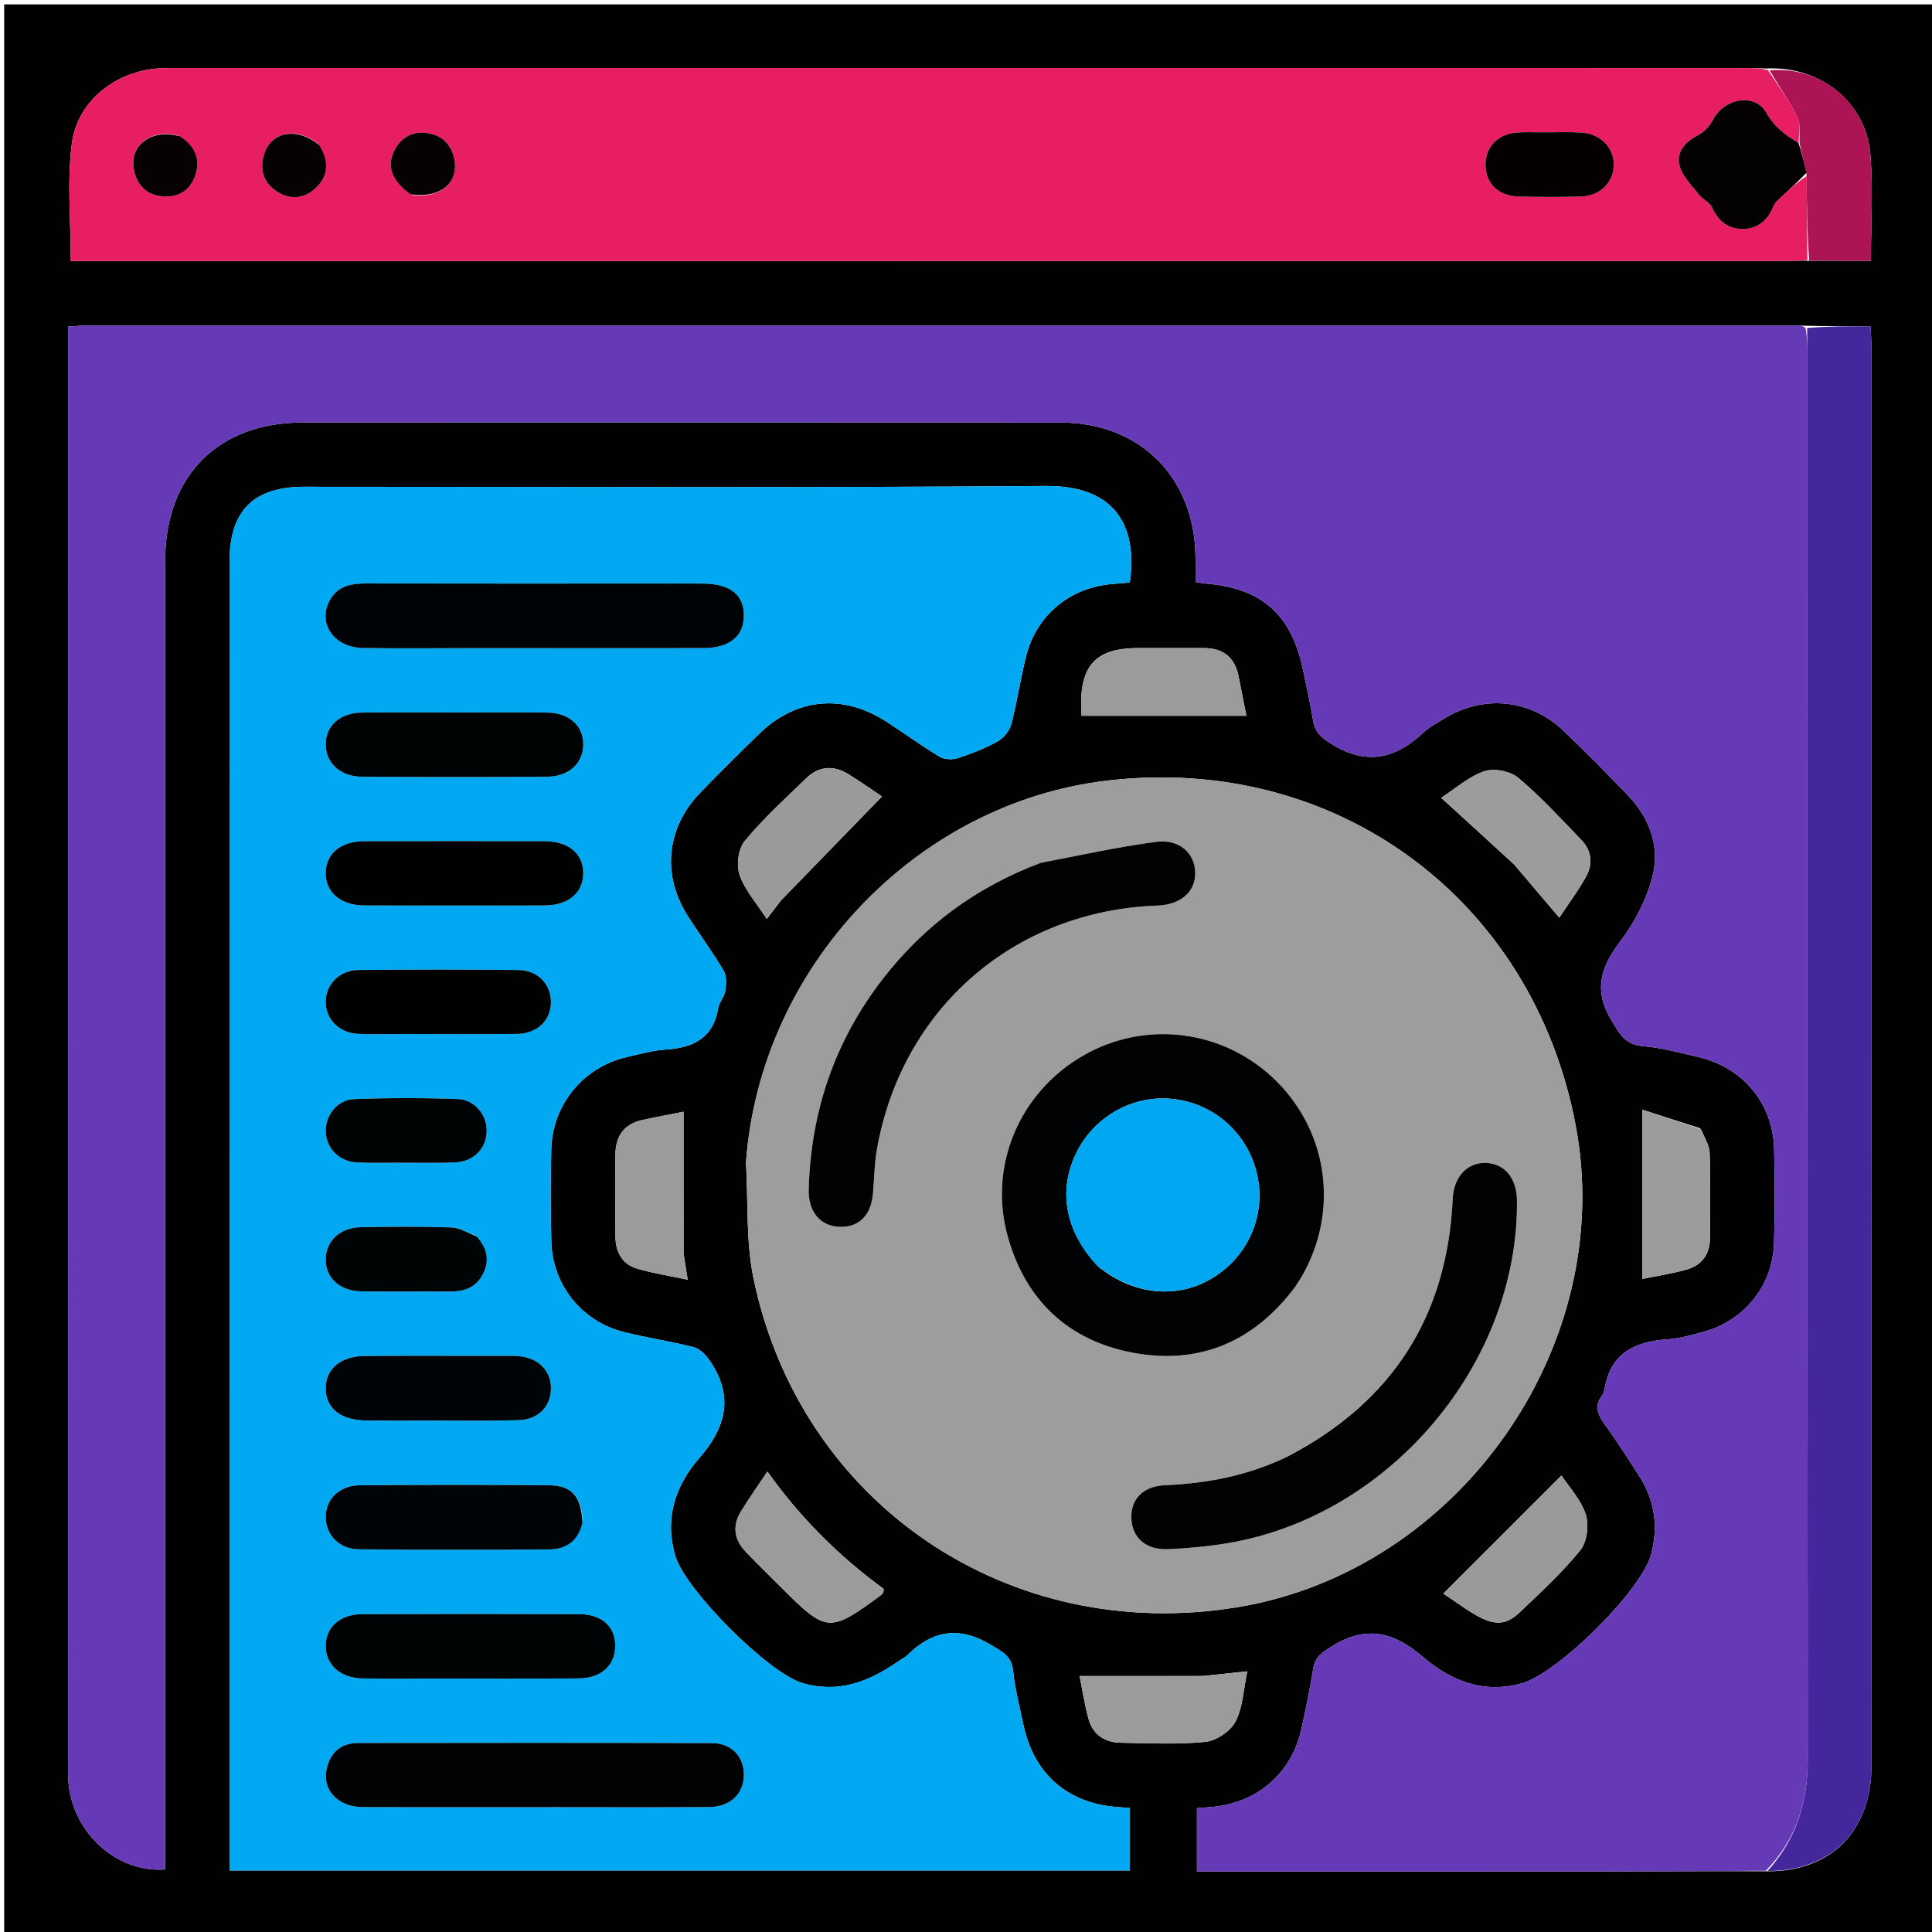 <svg version="1.1" id="Layer_1" xmlns="http://www.w3.org/2000/svg" xmlns:xlink="http://www.w3.org/1999/xlink" x="0px" y="0px"
	 width="100%" viewBox="0 0 512 512" enable-background="new 0 0 512 512" xml:space="preserve">
<path fill="#010101" opacity="1" stroke="none" 
	d="
M513,175 
	C513,287.973 513,400.445 513,512.959 
	C342.402,512.959 171.805,512.959 1.104,512.959 
	C1.104,342.444 1.104,171.888 1.104,1.166 
	C171.667,1.166 342.333,1.166 513,1.166 
	C513,58.862 513,116.681 513,175 
M467.975,18.157 
	C466.477,18.117 464.978,18.043 463.48,18.043 
	C324.35,18.038 185.22,18.038 46.09,18.04 
	C44.924,18.04 43.756,18.025 42.592,18.083 
	C30.927,18.67 20.514,26.551 19.033,38.111 
	C17.742,48.188 18.764,58.561 18.764,69.179 
	C20.836,69.179 22.977,69.179 25.118,69.179 
	C174.246,69.179 323.373,69.18 472.501,69.17 
	C474.661,69.169 476.821,69.027 479.908,69.111 
	C485.148,69.111 490.387,69.111 495.813,69.111 
	C495.813,59.168 496.422,49.994 495.671,40.932 
	C494.529,27.144 482.481,17.402 467.975,18.157 
M468.831,495.911 
	C485.408,495.836 495.957,485.053 495.959,468.032 
	C495.975,342.72 495.969,217.408 495.958,92.095 
	C495.958,90.323 495.801,88.551 495.703,86.478 
	C489.801,86.478 484.348,86.478 477.986,86.314 
	C477.487,86.295 476.987,86.26 476.488,86.26 
	C325.326,86.253 174.165,86.249 23.003,86.258 
	C21.542,86.258 20.081,86.435 18.036,86.567 
	C18.036,88.93 18.036,91.042 18.036,93.154 
	C18.037,217.483 18.036,341.812 18.039,466.142 
	C18.039,468.141 17.973,470.149 18.123,472.139 
	C19.138,485.544 30.807,496.376 43.755,495.427 
	C43.755,493.18 43.755,490.878 43.755,488.577 
	C43.755,375.248 43.742,261.918 43.768,148.588 
	C43.773,126.072 57.818,111.978 80.166,111.971 
	C147.163,111.952 214.161,111.937 281.159,111.982 
	C302.106,111.996 316.565,126.496 316.816,147.511 
	C316.843,149.757 316.82,152.005 316.82,154.249 
	C318.287,154.474 318.928,154.613 319.577,154.665 
	C334.288,155.836 342.204,162.798 345.261,177.308 
	C346.222,181.868 347.25,186.42 348.001,191.016 
	C348.501,194.081 350.147,195.461 352.816,197.133 
	C361.993,202.885 369.721,201.158 377.167,194.188 
	C378.846,192.616 380.973,191.499 382.967,190.292 
	C393.245,184.07 405.605,185.305 414.315,193.621 
	C420.1,199.143 425.721,204.843 431.269,210.605 
	C437.213,216.777 440.031,224.431 437.842,232.619 
	C436.257,238.546 433.199,244.438 429.482,249.35 
	C424.311,256.182 422.169,262.282 427.009,270.299 
	C429.191,273.914 430.576,276.841 435.385,277.234 
	C440.327,277.639 445.208,278.99 450.071,280.118 
	C461.845,282.848 469.831,292.373 470.158,304.361 
	C470.385,312.687 470.385,321.031 470.144,329.356 
	C469.815,340.721 462.265,350.044 451.271,353.004 
	C448.222,353.824 445.115,354.713 441.992,354.923 
	C433.275,355.509 426.771,358.588 425.235,368.153 
	C425.133,368.79 424.814,369.441 424.438,369.975 
	C422.609,372.572 423.313,374.747 425.058,377.169 
	C428.367,381.761 431.452,386.52 434.495,391.296 
	C438.569,397.689 439.5,404.664 437.566,411.927 
	C435.007,421.541 412.931,443.357 403.385,446.073 
	C393.164,448.981 384.462,445.441 377.018,439.04 
	C369.353,432.45 361.978,430.659 352.995,436.269 
	C350.406,437.886 348.504,439.06 348.01,442.25 
	C347.194,447.509 346.063,452.723 344.949,457.931 
	C342.414,469.791 333.388,477.735 321.27,478.862 
	C319.978,478.982 318.683,479.065 317.202,479.179 
	C317.202,484.81 317.202,490.181 317.202,495.964 
	C319.54,495.964 321.512,495.964 323.484,495.964 
	C357.483,495.964 391.482,495.982 425.481,495.955 
	C439.644,495.943 453.806,495.835 468.831,495.911 
M237.865,440.403 
	C230.183,445.745 222.036,448.855 212.517,445.984 
	C203.583,443.29 181.687,421.401 178.995,412.417 
	C176.026,402.504 178.895,393.746 185.31,386.412 
	C192.599,378.08 194.478,369.764 187.947,360.389 
	C186.951,358.96 185.384,357.405 183.802,357.001 
	C177.683,355.442 171.396,354.542 165.272,352.995 
	C154.149,350.186 146.395,340.485 146.098,329.028 
	C145.887,320.868 145.893,312.694 146.092,304.533 
	C146.381,292.702 154.659,282.732 166.093,280.143 
	C169.5,279.371 172.917,278.366 176.372,278.144 
	C183.677,277.676 188.992,275.158 190.328,267.174 
	C190.594,265.586 191.97,264.178 192.209,262.593 
	C192.472,260.844 192.6,258.64 191.769,257.237 
	C188.803,252.231 185.306,247.544 182.19,242.623 
	C175.338,231.8 176.614,219.338 185.541,210.097 
	C190.634,204.824 195.857,199.673 201.103,194.551 
	C210.882,185.005 223.308,183.768 234.831,191.195 
	C239.588,194.261 244.16,197.625 249.005,200.537 
	C250.271,201.298 252.409,201.375 253.866,200.902 
	C257.49,199.724 261.095,198.307 264.416,196.461 
	C265.989,195.588 267.534,193.682 267.987,191.954 
	C269.547,186.008 270.422,179.885 271.918,173.92 
	C274.66,162.986 283.608,155.633 294.789,154.772 
	C296.378,154.65 297.965,154.491 299.412,154.362 
	C301.614,138.394 294.66,128.651 277.126,128.79 
	C211.636,129.312 146.14,128.996 80.647,129.001 
	C67.168,129.002 60.823,135.359 60.822,148.911 
	C60.814,262.733 60.817,376.555 60.817,490.377 
	C60.817,492.135 60.817,493.893 60.817,495.698 
	C140.747,495.698 219.992,495.698 299.437,495.698 
	C299.437,490.033 299.437,484.638 299.437,479.148 
	C298.308,479.054 297.488,478.967 296.667,478.92 
	C283.159,478.144 273.965,470.267 271.197,457.036 
	C270.208,452.314 268.966,447.608 268.485,442.829 
	C268.082,438.825 265.612,437.735 262.603,435.921 
	C254.277,430.901 247.208,431.991 240.526,438.588 
	C239.945,439.162 239.157,439.528 237.865,440.403 
M197.69,308.137 
	C198.295,318.405 197.632,328.937 199.712,338.897 
	C212.191,398.667 267.479,435.91 327.973,425.914 
	C386.664,416.216 428.518,356.679 417.601,298.418 
	C406.321,238.214 353.984,199.676 293.291,206.885 
	C242.746,212.889 201.525,256.192 197.69,308.137 
M207.03,238.553 
	C215.888,229.44 224.747,220.327 233.739,211.076 
	C231.108,209.318 228.014,207.103 224.774,205.125 
	C220.93,202.78 217.062,202.979 213.782,206.14 
	C208.152,211.566 202.338,216.875 197.366,222.868 
	C195.653,224.934 195.094,229.289 196.009,231.896 
	C197.441,235.976 200.575,239.458 203.204,243.528 
	C204.594,241.72 205.595,240.418 207.03,238.553 
M388.913,426.669 
	C395.397,430.883 398.65,431.174 402.781,427.242 
	C408.323,421.967 414.011,416.748 418.8,410.828 
	C420.586,408.62 421.145,404.142 420.246,401.348 
	C418.986,397.434 415.841,394.126 413.806,391.024 
	C403.273,401.553 392.993,411.83 382.494,422.325 
	C383.979,423.321 386.149,424.776 388.913,426.669 
M318.51,444.176 
	C307.79,444.176 297.071,444.176 286.108,444.176 
	C286.78,447.492 287.386,451.569 288.465,455.516 
	C289.61,459.705 292.781,461.773 297.029,461.838 
	C304.512,461.953 312.049,462.368 319.457,461.609 
	C322.354,461.313 326.096,458.78 327.432,456.214 
	C329.388,452.455 329.526,447.749 330.551,442.917 
	C326.286,443.375 322.86,443.744 318.51,444.176 
M181.145,332.089 
	C181.145,319.698 181.145,307.307 181.145,294.622 
	C177.658,295.317 173.919,296.011 170.205,296.815 
	C165.434,297.849 163.167,301.038 163.103,305.752 
	C163.004,313.081 163.025,320.413 163.098,327.742 
	C163.137,331.769 164.855,335.019 168.837,336.198 
	C173.021,337.436 177.376,338.094 182.247,339.131 
	C181.825,336.524 181.538,334.749 181.145,332.089 
M234.101,421.018 
	C222.337,412.405 212.11,402.245 203.378,389.988 
	C200.857,393.765 198.437,397.133 196.296,400.67 
	C194.033,404.411 194.602,408.045 197.587,411.181 
	C200.687,414.437 203.915,417.57 207.093,420.751 
	C219.064,432.73 219.83,432.787 233.534,422.673 
	C233.923,422.387 234.184,421.927 234.101,421.018 
M401.338,229.171 
	C405.184,233.705 409.03,238.239 413.228,243.19 
	C415.729,239.403 418.31,235.972 420.359,232.248 
	C422.198,228.906 421.774,225.375 419.049,222.561 
	C413.607,216.942 408.311,211.115 402.336,206.113 
	C400.223,204.344 395.889,203.515 393.308,204.405 
	C389.148,205.838 385.602,209.051 381.932,211.425 
	C388.583,217.483 394.716,223.069 401.338,229.171 
M301.598,171.741 
	C289.799,171.759 285.728,176.86 286.631,189.683 
	C301.025,189.683 315.366,189.683 330.301,189.683 
	C329.657,186.423 328.951,182.748 328.202,179.083 
	C327.184,174.102 324.045,171.746 319.027,171.748 
	C313.542,171.751 308.056,171.744 301.598,171.741 
M450.576,299.013 
	C445.388,297.344 440.2,295.675 435.231,294.077 
	C435.231,309.761 435.231,324.209 435.231,338.922 
	C438.877,338.176 442.958,337.565 446.905,336.47 
	C451.039,335.323 453.172,332.345 453.17,327.969 
	C453.168,320.499 453.31,313.026 453.074,305.564 
	C453.01,303.557 451.799,301.587 450.576,299.013 
z"/>
<path fill="#663AB6" opacity="1" stroke="none" 
	d="
M467.969,495.771 
	C453.806,495.835 439.644,495.943 425.481,495.955 
	C391.482,495.982 357.483,495.964 323.484,495.964 
	C321.512,495.964 319.54,495.964 317.202,495.964 
	C317.202,490.181 317.202,484.81 317.202,479.179 
	C318.683,479.065 319.978,478.982 321.27,478.862 
	C333.388,477.735 342.414,469.791 344.949,457.931 
	C346.063,452.723 347.194,447.509 348.01,442.25 
	C348.504,439.06 350.406,437.886 352.995,436.269 
	C361.978,430.659 369.353,432.45 377.018,439.04 
	C384.462,445.441 393.164,448.981 403.385,446.073 
	C412.931,443.357 435.007,421.541 437.566,411.927 
	C439.5,404.664 438.569,397.689 434.495,391.296 
	C431.452,386.52 428.367,381.761 425.058,377.169 
	C423.313,374.747 422.609,372.572 424.438,369.975 
	C424.814,369.441 425.133,368.79 425.235,368.153 
	C426.771,358.588 433.275,355.509 441.992,354.923 
	C445.115,354.713 448.222,353.824 451.271,353.004 
	C462.265,350.044 469.815,340.721 470.144,329.356 
	C470.385,321.031 470.385,312.687 470.158,304.361 
	C469.831,292.373 461.845,282.848 450.071,280.118 
	C445.208,278.99 440.327,277.639 435.385,277.234 
	C430.576,276.841 429.191,273.914 427.009,270.299 
	C422.169,262.282 424.311,256.182 429.482,249.35 
	C433.199,244.438 436.257,238.546 437.842,232.619 
	C440.031,224.431 437.213,216.777 431.269,210.605 
	C425.721,204.843 420.1,199.143 414.315,193.621 
	C405.605,185.305 393.245,184.07 382.967,190.292 
	C380.973,191.499 378.846,192.616 377.167,194.188 
	C369.721,201.158 361.993,202.885 352.816,197.133 
	C350.147,195.461 348.501,194.081 348.001,191.016 
	C347.25,186.42 346.222,181.868 345.261,177.308 
	C342.204,162.798 334.288,155.836 319.577,154.665 
	C318.928,154.613 318.287,154.474 316.82,154.249 
	C316.82,152.005 316.843,149.757 316.816,147.511 
	C316.565,126.496 302.106,111.996 281.159,111.982 
	C214.161,111.937 147.163,111.952 80.166,111.971 
	C57.818,111.978 43.773,126.072 43.768,148.588 
	C43.742,261.918 43.755,375.248 43.755,488.577 
	C43.755,490.878 43.755,493.18 43.755,495.427 
	C30.807,496.376 19.138,485.544 18.123,472.139 
	C17.973,470.149 18.039,468.141 18.039,466.142 
	C18.036,341.812 18.037,217.483 18.036,93.154 
	C18.036,91.042 18.036,88.93 18.036,86.567 
	C20.081,86.435 21.542,86.258 23.003,86.258 
	C174.165,86.249 325.326,86.253 476.488,86.26 
	C476.987,86.26 477.487,86.295 478.457,86.832 
	C478.953,89.35 478.998,91.349 478.998,93.348 
	C479.002,217.651 478.96,341.953 479.07,466.256 
	C479.08,477.666 475.969,487.549 467.969,495.771 
z"/>
<path fill="#02A8F2" opacity="1" stroke="none" 
	d="
M238.165,440.197 
	C239.157,439.528 239.945,439.162 240.526,438.588 
	C247.208,431.991 254.277,430.901 262.603,435.921 
	C265.612,437.735 268.082,438.825 268.485,442.829 
	C268.966,447.608 270.208,452.314 271.197,457.036 
	C273.965,470.267 283.159,478.144 296.667,478.92 
	C297.488,478.967 298.308,479.054 299.437,479.148 
	C299.437,484.638 299.437,490.033 299.437,495.698 
	C219.992,495.698 140.747,495.698 60.817,495.698 
	C60.817,493.893 60.817,492.135 60.817,490.377 
	C60.817,376.555 60.814,262.733 60.822,148.911 
	C60.823,135.359 67.168,129.002 80.647,129.001 
	C146.14,128.996 211.636,129.312 277.126,128.79 
	C294.66,128.651 301.614,138.394 299.412,154.362 
	C297.965,154.491 296.378,154.65 294.789,154.772 
	C283.608,155.633 274.66,162.986 271.918,173.92 
	C270.422,179.885 269.547,186.008 267.987,191.954 
	C267.534,193.682 265.989,195.588 264.416,196.461 
	C261.095,198.307 257.49,199.724 253.866,200.902 
	C252.409,201.375 250.271,201.298 249.005,200.537 
	C244.16,197.625 239.588,194.261 234.831,191.195 
	C223.308,183.768 210.882,185.005 201.103,194.551 
	C195.857,199.673 190.634,204.824 185.541,210.097 
	C176.614,219.338 175.338,231.8 182.19,242.623 
	C185.306,247.544 188.803,252.231 191.769,257.237 
	C192.6,258.64 192.472,260.844 192.209,262.593 
	C191.97,264.178 190.594,265.586 190.328,267.174 
	C188.992,275.158 183.677,277.676 176.372,278.144 
	C172.917,278.366 169.5,279.371 166.093,280.143 
	C154.659,282.732 146.381,292.702 146.092,304.533 
	C145.893,312.694 145.887,320.868 146.098,329.028 
	C146.395,340.485 154.149,350.186 165.272,352.995 
	C171.396,354.542 177.683,355.442 183.802,357.001 
	C185.384,357.405 186.951,358.96 187.947,360.389 
	C194.478,369.764 192.599,378.08 185.31,386.412 
	C178.895,393.746 176.026,402.504 178.995,412.417 
	C181.687,421.401 203.583,443.29 212.517,445.984 
	C222.036,448.855 230.183,445.745 238.165,440.197 
M125.5,171.762 
	C145.794,171.761 166.088,171.786 186.382,171.747 
	C193.259,171.733 197.018,168.712 197.131,163.336 
	C197.251,157.666 193.585,154.714 186.275,154.661 
	C181.284,154.625 176.294,154.654 171.303,154.654 
	C146.684,154.654 122.065,154.68 97.446,154.629 
	C93.444,154.621 89.747,155.035 87.504,158.905 
	C84.013,164.929 88.324,171.564 96.056,171.713 
	C105.534,171.896 115.018,171.76 125.5,171.762 
M148.5,478.923 
	C161.642,478.922 174.784,479 187.925,478.882 
	C193.526,478.831 197.05,475.416 197.134,470.486 
	C197.217,465.604 193.933,461.963 188.731,461.947 
	C157.457,461.851 126.183,461.876 94.909,461.918 
	C90.274,461.925 87.445,464.509 86.532,468.962 
	C85.411,474.432 89.613,478.86 96.097,478.892 
	C113.231,478.977 130.366,478.923 148.5,478.923 
M115.5,444.825 
	C128.152,444.824 140.805,444.902 153.456,444.785 
	C159.377,444.73 163.045,441.256 163.042,436.193 
	C163.039,431.03 159.514,427.796 153.436,427.774 
	C134.292,427.706 115.147,427.708 96.003,427.774 
	C90.088,427.794 86.31,431.235 86.327,436.22 
	C86.343,441.177 90.16,444.669 96.022,444.792 
	C102.179,444.922 108.341,444.824 115.5,444.825 
M154.465,403.123 
	C153.989,396.486 151.598,393.677 145.455,393.621 
	C128.791,393.468 112.125,393.484 95.461,393.615 
	C89.898,393.659 86.268,397.319 86.324,402.137 
	C86.379,406.756 89.874,410.517 95.094,410.574 
	C111.923,410.759 128.756,410.719 145.587,410.606 
	C149.997,410.576 153.212,408.446 154.465,403.123 
M120.5,188.812 
	C112.348,188.814 104.195,188.758 96.044,188.835 
	C90.138,188.892 86.338,192.264 86.328,197.234 
	C86.319,202.199 90.15,205.81 95.96,205.843 
	C112.264,205.938 128.568,205.934 144.872,205.846 
	C150.742,205.815 154.527,202.317 154.571,197.321 
	C154.615,192.322 150.838,188.899 144.958,188.836 
	C137.139,188.754 129.319,188.814 120.5,188.812 
M123.5,239.966 
	C130.487,239.966 137.475,240.013 144.462,239.951 
	C150.69,239.895 154.593,236.517 154.569,231.356 
	C154.544,226.213 150.667,222.947 144.37,222.933 
	C128.399,222.898 112.427,222.896 96.456,222.935 
	C90.227,222.95 86.279,226.338 86.316,231.451 
	C86.353,236.549 90.323,239.911 96.547,239.951 
	C105.198,240.007 113.849,239.966 123.5,239.966 
M131.358,359.32 
	C119.88,359.321 108.402,359.273 96.924,359.341 
	C90.283,359.379 86.284,362.735 86.327,367.993 
	C86.369,373.236 90.306,376.378 97.073,376.444 
	C103.227,376.503 109.383,376.464 115.537,376.456 
	C122.856,376.446 130.18,376.586 137.492,376.35 
	C142.576,376.186 145.792,372.891 146.001,368.326 
	C146.218,363.595 142.955,359.987 137.794,359.424 
	C135.984,359.226 134.139,359.346 131.358,359.32 
M108.504,274.034 
	C117.981,274.032 127.459,274.11 136.935,273.998 
	C142.428,273.934 146.029,270.406 146.006,265.492 
	C145.983,260.788 142.484,257.111 137.358,257.062 
	C123.226,256.926 109.092,256.923 94.96,257.062 
	C89.917,257.112 86.295,260.953 86.321,265.562 
	C86.347,270.2 89.947,273.794 95.037,273.986 
	C99.188,274.143 103.349,274.028 108.504,274.034 
M126.034,327.393 
	C123.878,326.655 121.74,325.351 119.563,325.282 
	C111.588,325.027 103.597,325.062 95.616,325.226 
	C90.087,325.34 86.406,328.875 86.32,333.661 
	C86.23,338.639 90.025,342.153 95.875,342.228 
	C103.691,342.328 111.509,342.211 119.326,342.27 
	C123.113,342.298 126.203,341.165 127.999,337.621 
	C129.788,334.091 129.133,330.868 126.034,327.393 
M105.51,308.131 
	C110.489,308.122 115.473,308.238 120.447,308.07 
	C125.357,307.904 128.734,304.587 128.964,300.069 
	C129.189,295.653 125.939,291.42 121.267,291.255 
	C112.152,290.935 103.009,290.936 93.895,291.278 
	C89.414,291.446 86.278,295.493 86.326,299.734 
	C86.378,304.207 89.8,307.784 94.561,308.055 
	C97.87,308.244 101.197,308.117 105.51,308.131 
z"/>
<path fill="#9D9D9D" opacity="1" stroke="none" 
	d="
M197.731,307.683 
	C201.525,256.192 242.746,212.889 293.291,206.885 
	C353.984,199.676 406.321,238.214 417.601,298.418 
	C428.518,356.679 386.664,416.216 327.973,425.914 
	C267.479,435.91 212.191,398.667 199.712,338.897 
	C197.632,328.937 198.295,318.405 197.731,307.683 
M343.382,340.813 
	C343.915,339.969 344.478,339.142 344.978,338.279 
	C354.764,321.361 352.127,300.494 338.467,286.713 
	C324.79,272.914 303.711,270.079 286.968,279.787 
	C270.121,289.556 261.815,309.029 267.099,327.812 
	C271.793,344.502 283.004,355.174 299.972,358.433 
	C317.532,361.806 332.089,355.802 343.382,340.813 
M340.652,386.247 
	C330.589,391.102 319.9,393.113 308.8,393.596 
	C302.753,393.86 299.521,397.418 299.837,402.664 
	C300.135,407.583 303.75,410.783 309.484,410.543 
	C314.792,410.321 320.125,409.826 325.362,408.949 
	C368.346,401.757 402.454,361.257 402.011,318.089 
	C401.951,312.206 398.707,308.321 393.738,308.18 
	C388.816,308.04 385.252,311.91 384.988,317.664 
	C383.557,348.809 368.994,371.566 340.652,386.247 
M275.365,228.843 
	C258.566,235.136 244.72,245.452 233.791,259.631 
	C221.188,275.981 214.879,294.606 214.318,315.183 
	C214.154,321.181 217.412,324.937 222.492,325.127 
	C227.559,325.317 230.834,322.096 231.336,316.41 
	C231.688,312.431 231.715,308.396 232.411,304.48 
	C239.041,267.148 268.844,241.336 306.72,239.988 
	C312.902,239.768 316.871,236.299 316.746,231.226 
	C316.621,226.099 312.576,222.297 306.383,223.103 
	C296.221,224.426 286.18,226.685 275.365,228.843 
z"/>
<path fill="#E81E63" opacity="1" stroke="none" 
	d="
M478.982,68.951 
	C476.821,69.027 474.661,69.169 472.501,69.17 
	C323.373,69.18 174.246,69.179 25.118,69.179 
	C22.977,69.179 20.836,69.179 18.764,69.179 
	C18.764,58.561 17.742,48.188 19.033,38.111 
	C20.514,26.551 30.927,18.67 42.592,18.083 
	C43.756,18.025 44.924,18.04 46.09,18.04 
	C185.22,18.038 324.35,18.038 463.48,18.043 
	C464.978,18.043 466.477,18.117 468.511,18.563 
	C471.528,23.026 474.305,26.939 476.355,31.203 
	C477.284,33.135 476.77,35.761 476.625,37.877 
	C473.062,35.702 470.244,33.728 468.159,29.963 
	C465.137,24.505 456.946,25.985 453.947,31.757 
	C453.14,33.31 451.757,34.896 450.233,35.679 
	C446.764,37.46 444.178,40.11 445.085,43.823 
	C445.776,46.655 448.321,49.082 450.224,51.549 
	C451.216,52.835 453.094,53.597 453.715,54.981 
	C455.328,58.573 457.94,60.656 461.723,60.674 
	C465.746,60.693 468.493,58.472 469.987,54.628 
	C470.389,53.593 471.439,52.768 472.3,51.962 
	C474.407,49.99 476.578,48.085 478.76,46.674 
	C478.859,54.447 478.92,61.699 478.982,68.951 
M408.561,35.069 
	C406.396,35.078 404.222,34.957 402.068,35.122 
	C396.877,35.52 393.586,39.002 393.674,43.828 
	C393.761,48.656 397.105,51.941 402.426,52.082 
	C407.918,52.227 413.421,52.233 418.912,52.079 
	C424.059,51.934 427.631,48.37 427.665,43.702 
	C427.698,39.081 424.138,35.436 419.022,35.126 
	C415.869,34.935 412.696,35.077 408.561,35.069 
M84.369,38.141 
	C78.609,33.568 71.892,34.834 69.985,40.925 
	C68.769,44.808 69.743,48.245 73.106,50.56 
	C76.623,52.981 80.385,52.849 83.575,49.927 
	C87.126,46.673 87.244,42.774 84.369,38.141 
M47.345,35.974 
	C39.976,33.907 33.924,38.752 35.585,45.455 
	C36.562,49.395 39.103,51.753 43.237,52.053 
	C47.13,52.336 50.118,50.625 51.536,47.055 
	C53.27,42.69 52.052,38.965 47.345,35.974 
M109.234,51.686 
	C116.614,52.597 121.531,48.564 120.436,42.415 
	C119.668,38.102 116.913,35.593 112.647,35.203 
	C108.768,34.848 105.874,36.841 104.288,40.344 
	C102.493,44.309 104.081,48.155 109.234,51.686 
z"/>
<path fill="#45279D" opacity="1" stroke="none" 
	d="
M468.4,495.841 
	C475.969,487.549 479.08,477.666 479.07,466.256 
	C478.96,341.953 479.002,217.651 478.998,93.348 
	C478.998,91.349 478.953,89.35 478.912,86.914 
	C484.348,86.478 489.801,86.478 495.703,86.478 
	C495.801,88.551 495.958,90.323 495.958,92.095 
	C495.969,217.408 495.975,342.72 495.959,468.032 
	C495.957,485.053 485.408,495.836 468.4,495.841 
z"/>
<path fill="#AC1456" opacity="1" stroke="none" 
	d="
M476.911,38.072 
	C476.77,35.761 477.284,33.135 476.355,31.203 
	C474.305,26.939 471.528,23.026 468.966,18.646 
	C482.481,17.402 494.529,27.144 495.671,40.932 
	C496.422,49.994 495.813,59.168 495.813,69.111 
	C490.387,69.111 485.148,69.111 479.445,69.031 
	C478.92,61.699 478.859,54.447 478.743,46.328 
	C478.096,42.998 477.503,40.535 476.911,38.072 
z"/>
<path fill="#9A9A9A" opacity="1" stroke="none" 
	d="
M206.813,238.834 
	C205.595,240.418 204.594,241.72 203.204,243.528 
	C200.575,239.458 197.441,235.976 196.009,231.896 
	C195.094,229.289 195.653,224.934 197.366,222.868 
	C202.338,216.875 208.152,211.566 213.782,206.14 
	C217.062,202.979 220.93,202.78 224.774,205.125 
	C228.014,207.103 231.108,209.318 233.739,211.076 
	C224.747,220.327 215.888,229.44 206.813,238.834 
z"/>
<path fill="#9A9A9A" opacity="1" stroke="none" 
	d="
M388.616,426.45 
	C386.149,424.776 383.979,423.321 382.494,422.325 
	C392.993,411.83 403.273,401.553 413.806,391.024 
	C415.841,394.126 418.986,397.434 420.246,401.348 
	C421.145,404.142 420.586,408.62 418.8,410.828 
	C414.011,416.748 408.323,421.967 402.781,427.242 
	C398.65,431.174 395.397,430.883 388.616,426.45 
z"/>
<path fill="#9B9B9B" opacity="1" stroke="none" 
	d="
M318.972,444.144 
	C322.86,443.744 326.286,443.375 330.551,442.917 
	C329.526,447.749 329.388,452.455 327.432,456.214 
	C326.096,458.78 322.354,461.313 319.457,461.609 
	C312.049,462.368 304.512,461.953 297.029,461.838 
	C292.781,461.773 289.61,459.705 288.465,455.516 
	C287.386,451.569 286.78,447.492 286.108,444.176 
	C297.071,444.176 307.79,444.176 318.972,444.144 
z"/>
<path fill="#9B9B9B" opacity="1" stroke="none" 
	d="
M181.198,332.532 
	C181.538,334.749 181.825,336.524 182.247,339.131 
	C177.376,338.094 173.021,337.436 168.837,336.198 
	C164.855,335.019 163.137,331.769 163.098,327.742 
	C163.025,320.413 163.004,313.081 163.103,305.752 
	C163.167,301.038 165.434,297.849 170.205,296.815 
	C173.919,296.011 177.658,295.317 181.145,294.622 
	C181.145,307.307 181.145,319.698 181.198,332.532 
z"/>
<path fill="#9B9B9B" opacity="1" stroke="none" 
	d="
M234.303,421.284 
	C234.184,421.927 233.923,422.387 233.534,422.673 
	C219.83,432.787 219.064,432.73 207.093,420.751 
	C203.915,417.57 200.687,414.437 197.587,411.181 
	C194.602,408.045 194.033,404.411 196.296,400.67 
	C198.437,397.133 200.857,393.765 203.378,389.988 
	C212.11,402.245 222.337,412.405 234.303,421.284 
z"/>
<path fill="#9C9C9C" opacity="1" stroke="none" 
	d="
M401.094,228.913 
	C394.716,223.069 388.583,217.483 381.932,211.425 
	C385.602,209.051 389.148,205.838 393.308,204.405 
	C395.889,203.515 400.223,204.344 402.336,206.113 
	C408.311,211.115 413.607,216.942 419.049,222.561 
	C421.774,225.375 422.198,228.906 420.359,232.248 
	C418.31,235.972 415.729,239.403 413.228,243.19 
	C409.03,238.239 405.184,233.705 401.094,228.913 
z"/>
<path fill="#9B9B9B" opacity="1" stroke="none" 
	d="
M302.085,171.741 
	C308.056,171.744 313.542,171.751 319.027,171.748 
	C324.045,171.746 327.184,174.102 328.202,179.083 
	C328.951,182.748 329.657,186.423 330.301,189.683 
	C315.366,189.683 301.025,189.683 286.631,189.683 
	C285.728,176.86 289.799,171.759 302.085,171.741 
z"/>
<path fill="#9C9C9C" opacity="1" stroke="none" 
	d="
M450.845,299.307 
	C451.799,301.587 453.01,303.557 453.074,305.564 
	C453.31,313.026 453.168,320.499 453.17,327.969 
	C453.172,332.345 451.039,335.323 446.905,336.47 
	C442.958,337.565 438.877,338.176 435.231,338.922 
	C435.231,324.209 435.231,309.761 435.231,294.077 
	C440.2,295.675 445.388,297.344 450.845,299.307 
z"/>
<path fill="#000305" opacity="1" stroke="none" 
	d="
M125,171.762 
	C115.018,171.76 105.534,171.896 96.056,171.713 
	C88.324,171.564 84.013,164.929 87.504,158.905 
	C89.747,155.035 93.444,154.621 97.446,154.629 
	C122.065,154.68 146.684,154.654 171.303,154.654 
	C176.294,154.654 181.284,154.625 186.275,154.661 
	C193.585,154.714 197.251,157.666 197.131,163.336 
	C197.018,168.712 193.259,171.733 186.382,171.747 
	C166.088,171.786 145.794,171.761 125,171.762 
z"/>
<path fill="#000203" opacity="1" stroke="none" 
	d="
M148,478.923 
	C130.366,478.923 113.231,478.977 96.097,478.892 
	C89.613,478.86 85.411,474.432 86.532,468.962 
	C87.445,464.509 90.274,461.925 94.909,461.918 
	C126.183,461.876 157.457,461.851 188.731,461.947 
	C193.933,461.963 197.217,465.604 197.134,470.486 
	C197.05,475.416 193.526,478.831 187.925,478.882 
	C174.784,479 161.642,478.922 148,478.923 
z"/>
<path fill="#000304" opacity="1" stroke="none" 
	d="
M115,444.825 
	C108.341,444.824 102.179,444.922 96.022,444.792 
	C90.16,444.669 86.343,441.177 86.327,436.22 
	C86.31,431.235 90.088,427.794 96.003,427.774 
	C115.147,427.708 134.292,427.706 153.436,427.774 
	C159.514,427.796 163.039,431.03 163.042,436.193 
	C163.045,441.256 159.377,444.73 153.456,444.785 
	C140.805,444.902 128.152,444.824 115,444.825 
z"/>
<path fill="#000406" opacity="1" stroke="none" 
	d="
M154.379,403.486 
	C153.212,408.446 149.997,410.576 145.587,410.606 
	C128.756,410.719 111.923,410.759 95.094,410.574 
	C89.874,410.517 86.379,406.756 86.324,402.137 
	C86.268,397.319 89.898,393.659 95.461,393.615 
	C112.125,393.484 128.791,393.468 145.455,393.621 
	C151.598,393.677 153.989,396.486 154.379,403.486 
z"/>
<path fill="#000304" opacity="1" stroke="none" 
	d="
M121,188.812 
	C129.319,188.814 137.139,188.754 144.958,188.836 
	C150.838,188.899 154.615,192.322 154.571,197.321 
	C154.527,202.317 150.742,205.815 144.872,205.846 
	C128.568,205.934 112.264,205.938 95.96,205.843 
	C90.15,205.81 86.319,202.199 86.328,197.234 
	C86.338,192.264 90.138,188.892 96.044,188.835 
	C104.195,188.758 112.348,188.814 121,188.812 
z"/>
<path fill="#000202" opacity="1" stroke="none" 
	d="
M123,239.966 
	C113.849,239.966 105.198,240.007 96.547,239.951 
	C90.323,239.911 86.353,236.549 86.316,231.451 
	C86.279,226.338 90.227,222.95 96.456,222.935 
	C112.427,222.896 128.399,222.898 144.37,222.933 
	C150.667,222.947 154.544,226.213 154.569,231.356 
	C154.593,236.517 150.69,239.895 144.462,239.951 
	C137.475,240.013 130.487,239.966 123,239.966 
z"/>
<path fill="#000406" opacity="1" stroke="none" 
	d="
M131.834,359.32 
	C134.139,359.346 135.984,359.226 137.794,359.424 
	C142.955,359.987 146.218,363.595 146.001,368.326 
	C145.792,372.891 142.576,376.186 137.492,376.35 
	C130.18,376.586 122.856,376.446 115.537,376.456 
	C109.383,376.464 103.227,376.503 97.073,376.444 
	C90.306,376.378 86.369,373.236 86.327,367.993 
	C86.284,362.735 90.283,359.379 96.924,359.341 
	C108.402,359.273 119.88,359.321 131.834,359.32 
z"/>
<path fill="#000101" opacity="1" stroke="none" 
	d="
M108.005,274.034 
	C103.349,274.028 99.188,274.143 95.037,273.986 
	C89.947,273.794 86.347,270.2 86.321,265.562 
	C86.295,260.953 89.917,257.112 94.96,257.062 
	C109.092,256.923 123.226,256.926 137.358,257.062 
	C142.484,257.111 145.983,260.788 146.006,265.492 
	C146.029,270.406 142.428,273.934 136.935,273.998 
	C127.459,274.11 117.981,274.032 108.005,274.034 
z"/>
<path fill="#000405" opacity="1" stroke="none" 
	d="
M126.314,327.668 
	C129.133,330.868 129.788,334.091 127.999,337.621 
	C126.203,341.165 123.113,342.298 119.326,342.27 
	C111.509,342.211 103.691,342.328 95.875,342.228 
	C90.025,342.153 86.23,338.639 86.32,333.661 
	C86.406,328.875 90.087,325.34 95.616,325.226 
	C103.597,325.062 111.588,325.027 119.563,325.282 
	C121.74,325.351 123.878,326.655 126.314,327.668 
z"/>
<path fill="#000304" opacity="1" stroke="none" 
	d="
M105.013,308.131 
	C101.197,308.117 97.87,308.244 94.561,308.055 
	C89.8,307.784 86.378,304.207 86.326,299.734 
	C86.278,295.493 89.414,291.446 93.895,291.278 
	C103.009,290.936 112.152,290.935 121.267,291.255 
	C125.939,291.42 129.189,295.653 128.964,300.069 
	C128.734,304.587 125.357,307.904 120.447,308.07 
	C115.473,308.238 110.489,308.122 105.013,308.131 
z"/>
<path fill="#010203" opacity="1" stroke="none" 
	d="
M343.175,341.108 
	C332.089,355.802 317.532,361.806 299.972,358.433 
	C283.004,355.174 271.793,344.502 267.099,327.812 
	C261.815,309.029 270.121,289.556 286.968,279.787 
	C303.711,270.079 324.79,272.914 338.467,286.713 
	C352.127,300.494 354.764,321.361 344.978,338.279 
	C344.478,339.142 343.915,339.969 343.175,341.108 
M290.956,335.583 
	C300.806,343.623 313.12,344.471 322.727,337.772 
	C332.28,331.109 336.148,319.161 332.283,308.252 
	C328.775,298.353 319.78,291.64 309.33,291.125 
	C299.06,290.618 289.27,296.649 284.935,306.153 
	C280.439,316.011 282.416,326.414 290.956,335.583 
z"/>
<path fill="#020202" opacity="1" stroke="none" 
	d="
M341.002,386.106 
	C368.994,371.566 383.557,348.809 384.988,317.664 
	C385.252,311.91 388.816,308.04 393.738,308.18 
	C398.707,308.321 401.951,312.206 402.011,318.089 
	C402.454,361.257 368.346,401.757 325.362,408.949 
	C320.125,409.826 314.792,410.321 309.484,410.543 
	C303.75,410.783 300.135,407.583 299.837,402.664 
	C299.521,397.418 302.753,393.86 308.8,393.596 
	C319.9,393.113 330.589,391.102 341.002,386.106 
z"/>
<path fill="#020202" opacity="1" stroke="none" 
	d="
M275.726,228.696 
	C286.18,226.685 296.221,224.426 306.383,223.103 
	C312.576,222.297 316.621,226.099 316.746,231.226 
	C316.871,236.299 312.902,239.768 306.72,239.988 
	C268.844,241.336 239.041,267.148 232.411,304.48 
	C231.715,308.396 231.688,312.431 231.336,316.41 
	C230.834,322.096 227.559,325.317 222.492,325.127 
	C217.412,324.937 214.154,321.181 214.318,315.183 
	C214.879,294.606 221.188,275.981 233.791,259.631 
	C244.72,245.452 258.566,235.136 275.726,228.696 
z"/>
<path fill="#040102" opacity="1" stroke="none" 
	d="
M476.625,37.877 
	C477.503,40.535 478.096,42.998 478.705,45.807 
	C476.578,48.085 474.407,49.99 472.3,51.962 
	C471.439,52.768 470.389,53.593 469.987,54.628 
	C468.493,58.472 465.746,60.693 461.723,60.674 
	C457.94,60.656 455.328,58.573 453.715,54.981 
	C453.094,53.597 451.216,52.835 450.224,51.549 
	C448.321,49.082 445.776,46.655 445.085,43.823 
	C444.178,40.11 446.764,37.46 450.233,35.679 
	C451.757,34.896 453.14,33.31 453.947,31.757 
	C456.946,25.985 465.137,24.505 468.159,29.963 
	C470.244,33.728 473.062,35.702 476.625,37.877 
z"/>
<path fill="#040002" opacity="1" stroke="none" 
	d="
M409.046,35.069 
	C412.696,35.077 415.869,34.935 419.022,35.126 
	C424.138,35.436 427.698,39.081 427.665,43.702 
	C427.631,48.37 424.059,51.934 418.912,52.079 
	C413.421,52.233 407.918,52.227 402.426,52.082 
	C397.105,51.941 393.761,48.656 393.674,43.828 
	C393.586,39.002 396.877,35.52 402.068,35.122 
	C404.222,34.957 406.396,35.078 409.046,35.069 
z"/>
<path fill="#060102" opacity="1" stroke="none" 
	d="
M84.604,38.429 
	C87.244,42.774 87.126,46.673 83.575,49.927 
	C80.385,52.849 76.623,52.981 73.106,50.56 
	C69.743,48.245 68.769,44.808 69.985,40.925 
	C71.892,34.834 78.609,33.568 84.604,38.429 
z"/>
<path fill="#070103" opacity="1" stroke="none" 
	d="
M47.698,36.137 
	C52.052,38.965 53.27,42.69 51.536,47.055 
	C50.118,50.625 47.13,52.336 43.237,52.053 
	C39.103,51.753 36.562,49.395 35.585,45.455 
	C33.924,38.752 39.976,33.907 47.698,36.137 
z"/>
<path fill="#060102" opacity="1" stroke="none" 
	d="
M108.878,51.506 
	C104.081,48.155 102.493,44.309 104.288,40.344 
	C105.874,36.841 108.768,34.848 112.647,35.203 
	C116.913,35.593 119.668,38.102 120.436,42.415 
	C121.531,48.564 116.614,52.597 108.878,51.506 
z"/>
<path fill="#02A7F2" opacity="1" stroke="none" 
	d="
M290.695,335.333 
	C282.416,326.414 280.439,316.011 284.935,306.153 
	C289.27,296.649 299.06,290.618 309.33,291.125 
	C319.78,291.64 328.775,298.353 332.283,308.252 
	C336.148,319.161 332.28,331.109 322.727,337.772 
	C313.12,344.471 300.806,343.623 290.695,335.333 
z"/>
</svg>